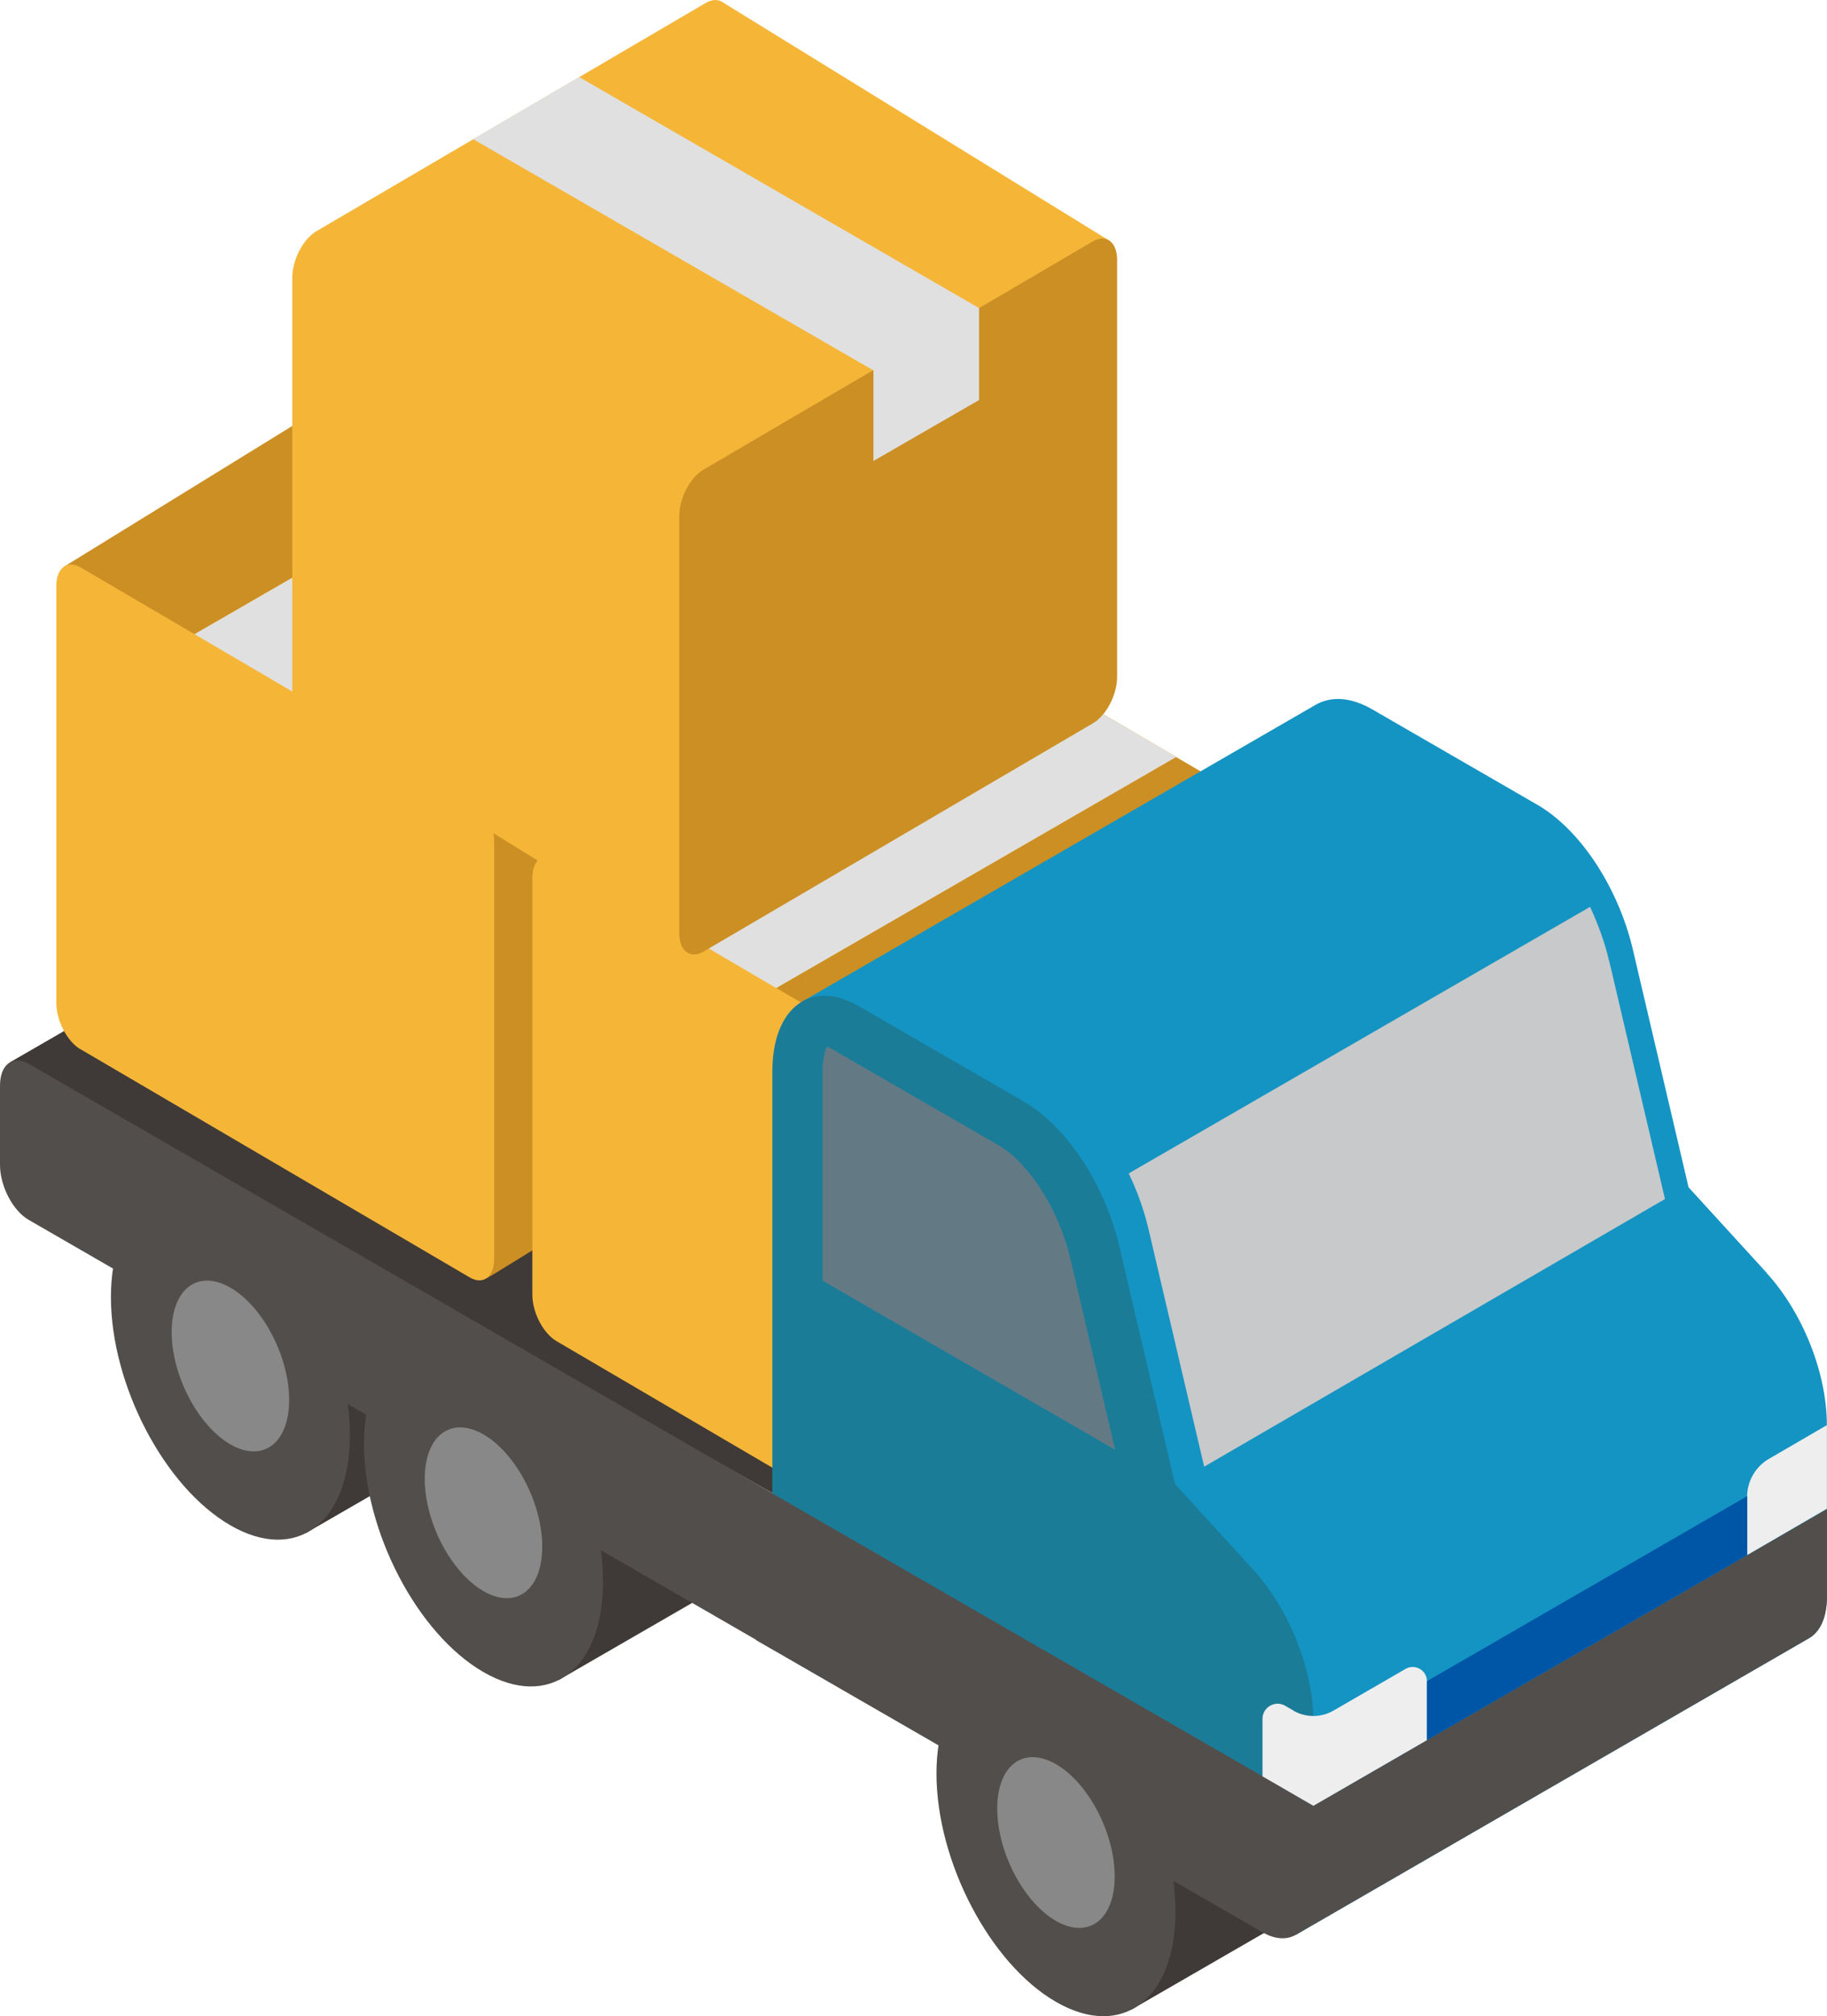 <?xml version="1.0" encoding="UTF-8"?>
<svg id="_レイヤー_2" data-name="レイヤー 2" xmlns="http://www.w3.org/2000/svg" viewBox="0 0 181.34 200">
  <defs>
    <style>
      .cls-1 {
        fill: #0056a6;
      }

      .cls-2 {
        fill: #e0e0e0;
      }

      .cls-3 {
        fill: #f5b638;
      }

      .cls-4 {
        fill: #637a85;
      }

      .cls-5 {
        fill: #f5b638;
      }

      .cls-6 {
        fill: #1b7c98;
      }

      .cls-7 {
        fill: #cc8f23;
      }

      .cls-8 {
        fill: #524e4b;
      }

      .cls-9 {
        fill: #3f3a37;
      }

      .cls-10 {
        fill: #c8c9ca;
      }

      .cls-11 {
        fill: #eeeeef;
      }

      .cls-12 {
        fill: #1494c3;
      }

      .cls-13 {
        fill: #888;
      }
    </style>
  </defs>
  <g id="_レイヤー_1-2" data-name="レイヤー 1">
    <g>
      <path class="cls-9" d="M30.32,152.1l14.48-8.36-13.69-6.82-.79,15.18Z"/>
      <path class="cls-9" d="M127.63,118.65v-.04l-73.8-42.58c-.89-.51-1.69-.43-2.21.12L1,105.37l75.66,42.73,50.97-29.46Z"/>
      <g>
        <path class="cls-7" d="M6.36,56.21l38.43-23.68c.43-.28,1.01-.27,1.64.09l38.62,22.63c1.33.77,2.42,2.84,2.42,4.62v41.36c0,1.05-.38,1.77-.96,2.02l-37.28,23.01-.91.53L6.36,56.21Z"/>
        <path class="cls-3" d="M8.01,104.09l38.62,22.63c1.33.77,2.42-.05,2.42-1.83v-41.36c0-1.78-1.08-3.85-2.42-4.62L8.01,56.29c-1.33-.77-2.42.05-2.42,1.83v41.36c0,1.78,1.08,3.85,2.42,4.62Z"/>
        <path class="cls-5" d="M19.31,62.91l39.69-22.92,10.49,6.15-39.69,22.92v9l-10.49-6.05v-9.09Z"/>
        <path class="cls-2" d="M19.31,62.91l10.49,6.15,39.69-22.92-10.49-6.15-39.69,22.92Z"/>
      </g>
      <g>
        <path class="cls-7" d="M53.6,85.17l38.43-23.68c.43-.28,1.01-.27,1.64.09l38.62,22.63c1.33.77,2.42,2.84,2.42,4.62v41.36c0,1.05-.38,1.77-.96,2.02l-37.28,23.01-.91.53-41.96-70.57Z"/>
        <path class="cls-3" d="M55.26,133.05l38.62,22.63c1.33.77,2.42-.05,2.42-1.83v-41.36c0-1.78-1.08-3.85-2.42-4.62l-38.62-22.63c-1.33-.77-2.42.05-2.42,1.83v41.36c0,1.78,1.08,3.85,2.42,4.62h0Z"/>
        <path class="cls-5" d="M66.55,91.86l39.69-22.92,10.49,6.15-39.7,22.92v9l-10.49-6.05v-9.09Z"/>
        <path class="cls-2" d="M66.55,91.86l10.49,6.15,39.7-22.92-10.49-6.15-39.69,22.92Z"/>
      </g>
      <g>
        <path class="cls-3" d="M110.12,23.88L71.69.2c-.43-.28-1.01-.27-1.64.09L31.43,22.92c-1.33.77-2.42,2.84-2.42,4.62v41.36c0,1.05.38,1.77.96,2.02l37.28,23.01.91.53L110.12,23.88Z"/>
        <path class="cls-7" d="M108.46,71.76l-38.62,22.63c-1.33.77-2.42-.05-2.42-1.83v-41.36c0-1.78,1.08-3.85,2.42-4.62l38.62-22.63c1.33-.77,2.42.05,2.42,1.83v41.36c0,1.78-1.08,3.85-2.42,4.62h0Z"/>
        <path class="cls-2" d="M97.17,30.57L57.48,7.66l-10.49,6.15,39.7,22.92v9l10.49-6.05v-9.09Z"/>
        <path class="cls-2" d="M97.17,30.57l-10.49,6.15L46.99,13.8l10.49-6.15,39.69,22.92Z"/>
      </g>
      <path class="cls-9" d="M55.44,166.66l14.48-8.36-13.69-6.82-.79,15.18Z"/>
      <path class="cls-9" d="M112.26,199.37l14.48-8.36-13.69-6.82-.79,15.18Z"/>
      <path class="cls-12" d="M175.35,126.26l-7.75-8.48-5.53-23.59c-1.45-6.17-5.24-11.92-9.5-14.37l-16.38-9.46c-2.13-1.23-4.08-1.31-5.58-.46h0s-51.07,29.5-51.07,29.5l49.08,92.53,50.9-29.4h0c1.11-.61,1.81-2.06,1.81-4.15v-16.99c0-5.16-2.38-11.17-5.99-15.12h0Z"/>
      <path class="cls-6" d="M76.66,156.47v-50.19c0-6.31,3.83-9.21,8.56-6.48l16.38,9.46c4.25,2.46,8.05,8.2,9.5,14.37l5.53,23.59,7.75,8.48c3.61,3.95,5.99,9.96,5.99,15.12v9.86c0,3.75-2.28,5.48-5.09,3.85l-48.62-28.07Z"/>
      <path class="cls-8" d="M130.37,179.12l-3.7,9.11,1.96,3.69,50.9-29.4h0c1.11-.61,1.81-2.06,1.81-4.15v-8.68l-50.97,29.43Z"/>
      <path class="cls-8" d="M2.85,105.53l73.8,42.58v15.48L2.85,121.01c-1.58-.91-2.85-3.35-2.85-5.45v-7.87c0-2.1,1.28-3.07,2.85-2.16h0Z"/>
      <path class="cls-8" d="M75.03,147.21l55.34,31.91v8.69c0,3.75-2.28,5.48-5.09,3.85l-50.24-28.97v-15.48Z"/>
      <path class="cls-4" d="M110.68,143.8l-4.46-19.02c-1.11-4.74-4.11-9.44-7.13-11.18l-16.38-9.46c-.27-.16-.49-.25-.64-.3-.18.37-.42,1.15-.42,2.44v20.76l29.02,16.76Z"/>
      <path class="cls-10" d="M159.72,95.35c-.44-1.86-1.09-3.68-1.9-5.39l-45.79,26.44c.84,1.74,1.51,3.6,1.96,5.5l5.53,23.59,45.74-26.55-5.53-23.59Z"/>
      <path class="cls-11" d="M128.38,169.68l-.82-.47c-1-.58-2.25.14-2.25,1.3v5.7l5.05,2.92,11.27-6.51v-5.85c0-1.09-1.18-1.76-2.12-1.22l-7.16,4.14c-1.23.71-2.75.71-3.98,0h0Z"/>
      <path class="cls-11" d="M173.41,148.48v5.78l7.92-4.6v-8.29l-5.75,3.34c-1.34.78-2.17,2.22-2.17,3.77Z"/>
      <path class="cls-1" d="M141.64,166.76l31.78-18.35v5.85l-31.78,18.35v-5.85Z"/>
      <g>
        <path class="cls-8" d="M59.85,156.91c0,8.73-5.31,12.74-11.86,8.96-6.55-3.78-11.86-13.92-11.86-22.65s5.31-12.74,11.86-8.96c6.55,3.78,11.86,13.92,11.86,22.65Z"/>
        <path class="cls-13" d="M53.82,153.43c0,4.29-2.61,6.26-5.83,4.41-3.22-1.86-5.83-6.84-5.83-11.14s2.61-6.26,5.83-4.41c3.22,1.86,5.83,6.84,5.83,11.14Z"/>
      </g>
      <g>
        <path class="cls-8" d="M34.73,142.35c0,8.73-5.31,12.74-11.86,8.96-6.55-3.78-11.86-13.92-11.86-22.65s5.31-12.74,11.86-8.96c6.55,3.78,11.86,13.92,11.86,22.65Z"/>
        <path class="cls-13" d="M28.7,138.87c0,4.29-2.61,6.26-5.83,4.41-3.22-1.86-5.83-6.84-5.83-11.14s2.61-6.26,5.83-4.41c3.22,1.86,5.83,6.84,5.83,11.14Z"/>
      </g>
      <g>
        <path class="cls-8" d="M116.67,189.62c0,8.73-5.31,12.74-11.86,8.96-6.55-3.78-11.86-13.92-11.86-22.65s5.31-12.74,11.86-8.96c6.55,3.78,11.86,13.92,11.86,22.65Z"/>
        <path class="cls-13" d="M110.64,186.14c0,4.29-2.61,6.26-5.83,4.41-3.22-1.86-5.83-6.84-5.83-11.14s2.61-6.26,5.83-4.41c3.22,1.86,5.83,6.84,5.83,11.14Z"/>
      </g>
    </g>
  </g>
</svg>